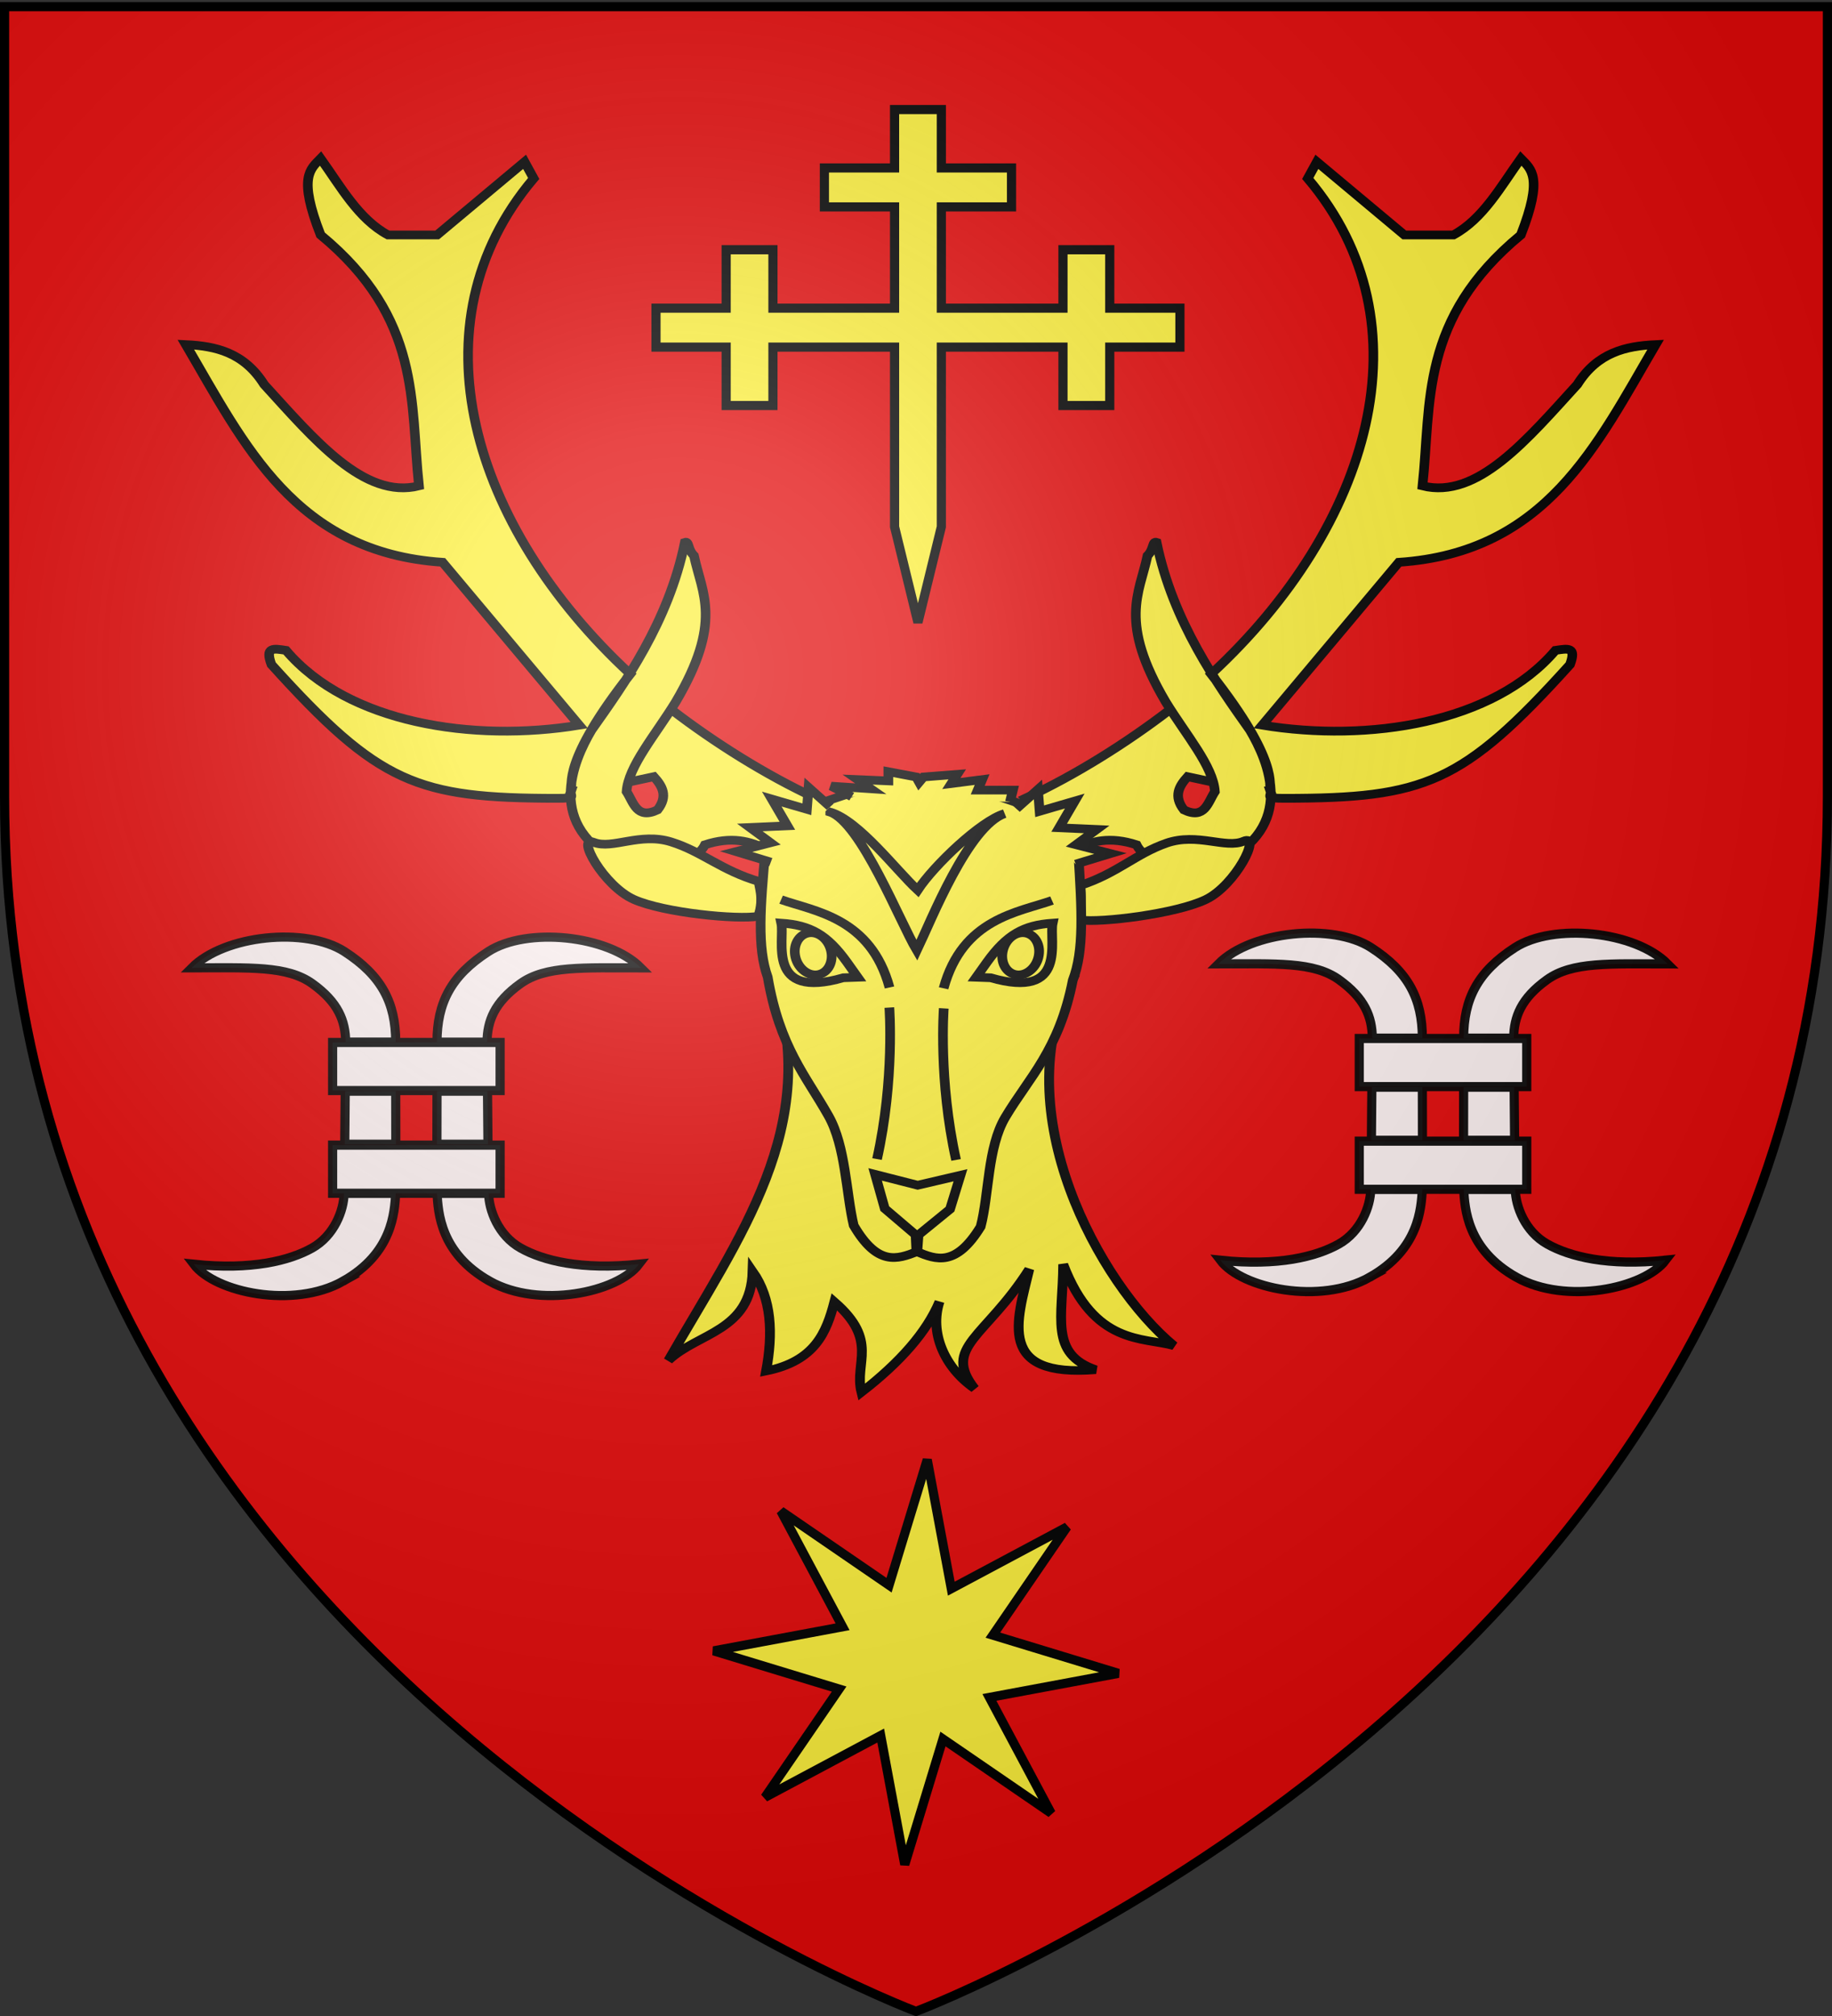 <svg xmlns="http://www.w3.org/2000/svg" xmlns:xlink="http://www.w3.org/1999/xlink" width="600" height="660" version="1.0"><rect width="100%" height="100%" fill="#333333" stroke="none"/><desc>Flag of Canton of Valais (Wallis)</desc><defs><radialGradient xlink:href="#a" id="c" cx="221.445" cy="226.331" r="300" fx="221.445" fy="226.331" gradientTransform="matrix(1.353 0 0 1.349 -77.63 -85.747)" gradientUnits="userSpaceOnUse"/><linearGradient id="a"><stop offset="0" style="stop-color:white;stop-opacity:.314"/><stop offset=".19" style="stop-color:white;stop-opacity:.251"/><stop offset=".6" style="stop-color:#6b6b6b;stop-opacity:.125"/><stop offset="1" style="stop-color:black;stop-opacity:.125"/></linearGradient></defs><g style="display:inline"><path d="M300 658.5s298.5-112.32 298.5-397.772V2.176H1.5v258.552C1.5 546.18 300 658.5 300 658.5" style="fill:#e20909;fill-opacity:1;fill-rule:evenodd;stroke:none;stroke-width:1px;stroke-linecap:butt;stroke-linejoin:miter;stroke-opacity:1"/></g><g style="stroke-width:2.726;stroke-miterlimit:4;stroke-dasharray:none;stroke:#000;stroke-opacity:1"><path d="m260.02 313.815 83.015.17c-18.751 41.921 7.54 97.17 28.235 116.741-8.613-2.783-22.13-.075-30.743-25.976-.06 16.868-3.904 28.616 9.028 33.636-27.504 2.583-21.918-15.406-18.446-32.08-12.135 21.859-24.258 24.817-15.178 38.086-8.343-6.653-12.584-17.89-9.73-27.734-3.546 9.636-10.86 19.272-21.67 28.908-2.066-9.49 4.898-16.406-7.507-28.842-2.218 9.695-5.307 18.893-18.948 22.078 1.944-12.06 1.546-23.05-3.753-31.808-.499 19.169-15.139 19.534-23.366 28.426 19.347-38.96 43.028-74.949 29.063-121.605z" style="fill:#fcef3c;fill-opacity:1;stroke:#000;stroke-width:2.726;stroke-miterlimit:4;stroke-dasharray:none;stroke-opacity:1" transform="matrix(1.18 0 0 1.026 -53.613 -1.364)"/><g style="display:inline;fill:#fcef3c;stroke:#000;stroke-width:1.953;stroke-miterlimit:4;stroke-dasharray:none;stroke-opacity:1"><g style="fill:#fcef3c;stroke:#000;stroke-width:4.123;stroke-miterlimit:4;stroke-dasharray:none;stroke-opacity:1"><path d="M225.07 598.835c.85-2.821-4.264-13.577 25.463-55.075C181.86 474.127 156.16 378.625 209 310.294l-3.914-7.828-37.573 34.442h-21.135c-12.66-7.494-20.235-22.614-28.962-36.007-4.448 5.013-9.728 8.718 0 36.007 43.528 39.4 38.436 78.8 42.27 118.199-23.578 6.471-44.98-21.883-66.536-47.75-8.69-15.118-20.84-18.12-33.66-18.786 25.171 47.024 46.86 97.896 110.372 102.543l58.708 76.712c-45.659 8.226-99.443-.929-126.027-35.225-5.453-.916-9.096-1.733-6.262 6.673 46.228 56.103 62.464 62.99 122.736 63.019 8.99.004 5.3-.966 6.053-3.458zm24.394-4.11c2.689-.602 8.51-2.004 11.2-2.633 3.643 4.438 6.165 9.156 1.565 15.655-8.96 4.67-10.238-3.463-13.307-8.61.708-11.978 12.426-26.7 21.135-42.27 20.317-37.718 11.301-50.992 7.827-68.884-2.869-3.127-2.007-6.987-3.914-6.262-7.005 37.53-26.1 66.73-40.117 88.453-8.007 14.828-20.16 45.465 12.72 62.622 18.422 1.715 32.154.08 36.008-8.61 11.284-4.042 19.482-1.913 26.614 2.348l21.135-24.266c-21.81-11.085-43.795-26.389-61.625-41.352M525.636 598.835c-.852-2.821 4.263-13.577-25.464-55.075 68.673-69.633 94.372-165.135 41.533-233.466l3.914-7.828 37.573 34.442h21.135c12.66-7.494 20.235-22.614 28.962-36.007 4.448 5.013 9.728 8.718 0 36.007-43.528 39.4-38.436 78.8-42.27 118.199 23.578 6.471 44.98-21.883 66.536-47.75 8.69-15.118 20.841-18.12 33.66-18.786-25.171 47.024-46.86 97.896-110.371 102.543l-58.708 76.712c45.658 8.226 99.443-.929 126.026-35.225 5.453-.916 9.096-1.733 6.262 6.673-46.228 56.103-62.464 62.99-122.736 63.019-8.99.004-5.3-.966-6.052-3.458zm-24.395-4.11c-2.689-.602-8.51-2.004-11.199-2.633-3.644 4.438-6.166 9.156-1.566 15.655 8.96 4.67 10.238-3.463 13.308-8.61-.709-11.978-12.427-26.7-21.135-42.27-20.317-37.718-11.302-50.992-7.828-68.884 2.87-3.127 2.008-6.987 3.914-6.262 7.005 37.53 26.1 66.73 40.117 88.453 8.007 14.828 20.16 45.465-12.72 62.622-18.422 1.715-32.154.08-36.008-8.61-11.283-4.042-19.482-1.913-26.614 2.348l-21.135-24.266c21.811-11.085 43.795-26.389 61.625-41.352" style="fill:#fcef3c;fill-opacity:1;fill-rule:evenodd;stroke:#000;stroke-width:4.123;stroke-linecap:butt;stroke-linejoin:miter;stroke-miterlimit:4;stroke-dasharray:none;stroke-opacity:1" transform="matrix(.762 0 0 .695 15.53 -157.235)"/></g><g style="fill:#fcef3c;stroke:#000;stroke-width:1.953;stroke-miterlimit:4;stroke-dasharray:none;stroke-opacity:1"><path d="M117.958 165.062c-7.592-2.476-11.424-6.719-17.722-8.918-6.298-2.2-11.876 1.75-15.585.103s1.962 9.84 8.085 12.858 20.866 4.6 25.066 3.782c1.33-4.199-.019-7.006.156-7.825z" style="fill:#fcef3c;fill-opacity:1;fill-rule:evenodd;stroke:#000;stroke-width:1.953;stroke-linecap:butt;stroke-linejoin:miter;stroke-miterlimit:4;stroke-dasharray:none;stroke-opacity:1" transform="matrix(1.624 0 0 1.454 57.024 48.593)"/><path d="M182.726 165.953c7.501-2.739 11.183-7.113 17.4-9.53 6.217-2.418 11.93 1.334 15.58-.442 3.648-1.776-1.618 9.902-7.632 13.132s-21.126 5.282-25.352 4.612c.196-4.15.207-6.96.004-7.772z" style="display:inline;fill:#fcef3c;fill-opacity:1;fill-rule:evenodd;stroke:#000;stroke-width:1.953;stroke-linecap:butt;stroke-linejoin:miter;stroke-miterlimit:4;stroke-dasharray:none;stroke-opacity:1" transform="matrix(1.624 0 0 1.454 57.024 48.593)"/><path d="M148.214 142.881c-7.352-.047-13.805 3.157-18.697 4.822-3.654.817-6.556 4.163-10.269 10.232-1.047 12.97-1.68 22.008.463 28.656 2.416 15.782 7.667 22.14 12.269 31.25 3.47 6.87 3.522 17.344 5.07 24.65 4.81 9.217 8.788 7.641 12.746 5.918 3.918 1.811 7.845 3.475 12.86-5.632 1.711-7.27 1.354-17.86 4.976-24.65 4.805-9.005 10.839-15.126 13.607-30.85 2.29-6.598 1.859-15.649 1.102-28.637-3.577-6.151-6.404-9.56-10.039-10.46-5.342-1.952-12.598-5.25-20.886-5.248-.32-.009-2.462-.046-3.202-.05z" style="fill:#fcef3c;fill-opacity:1;fill-rule:evenodd;stroke:#000;stroke-width:1.953;stroke-linecap:butt;stroke-linejoin:miter;stroke-miterlimit:4;stroke-dasharray:none;stroke-opacity:1" transform="matrix(1.624 0 0 1.454 57.024 48.593)"/><path d="m141.378 231.004 1.936 7.692 6.222 5.92.152 3.581.206.002.232-3.577 6.352-5.78 2.108-7.646-8.63 2.25zM155.183 189.103c3.822-15.737 15.108-17.102 21.859-19.774M132.328 149.435c6.246 2.497 14.033 24.692 17.454 31.136 2.917-6.817 10.34-27.928 17.696-30.797-4.738 1.555-14.219 11.616-17.525 17.221-4.299-4.441-11.854-15.636-17.625-17.56zM157.694 227.746c-3.575-17.985-2.479-34.12-2.479-34.12" style="fill:#fcef3c;fill-opacity:1;fill-rule:evenodd;stroke:#000;stroke-width:1.953;stroke-linecap:butt;stroke-linejoin:miter;stroke-miterlimit:4;stroke-dasharray:none;stroke-opacity:1" transform="matrix(1.624 0 0 1.454 57.024 48.593)"/><path d="M144.272 188.916c-3.822-15.738-15.108-17.102-21.859-19.774M141.76 227.558c3.575-17.985 2.48-34.119 2.48-34.119" style="display:inline;fill:#fcef3c;fill-opacity:1;fill-rule:evenodd;stroke:#000;stroke-width:1.953;stroke-linecap:butt;stroke-linejoin:miter;stroke-miterlimit:4;stroke-dasharray:none;stroke-opacity:1" transform="matrix(1.624 0 0 1.454 57.024 48.593)"/><path d="m132.307 148.238-4.356-4.348-.342 4.909-7.083-2.305 3.15 6.02-7.573.375 4.178 3.436-6.956 1.997 7.007 2.376" style="fill:#fcef3c;fill-opacity:1;fill-rule:evenodd;stroke:#000;stroke-width:1.953;stroke-linecap:butt;stroke-linejoin:miter;stroke-miterlimit:4;stroke-dasharray:none;stroke-opacity:1" transform="matrix(1.624 0 0 1.454 57.024 48.593)"/><path d="m169.851 148.683 4.357-4.348.342 4.91 7.083-2.305-3.15 6.019 7.573.376-4.179 3.435 6.957 1.997-7.007 2.376" style="display:inline;fill:#fcef3c;fill-opacity:1;fill-rule:evenodd;stroke:#000;stroke-width:1.953;stroke-linecap:butt;stroke-linejoin:miter;stroke-miterlimit:4;stroke-dasharray:none;stroke-opacity:1" transform="matrix(1.624 0 0 1.454 57.024 48.593)"/><path d="m136.653 145.952-4.136-2.364 7.978.591-2.66-2.068 6.206.295v-2.068l5.614 1.182.591 1.182.886-1.182 6.797-.591-1.182 2.068 6.205-.886-.886 2.364h7.091l-.59 2.66" style="fill:#fcef3c;fill-opacity:1;fill-rule:evenodd;stroke:#000;stroke-width:1.953;stroke-linecap:butt;stroke-linejoin:miter;stroke-miterlimit:4;stroke-dasharray:none;stroke-opacity:1" transform="matrix(1.624 0 0 1.454 57.024 48.593)"/><g style="fill:#fcef3c;stroke:#000;stroke-width:1.953;stroke-miterlimit:4;stroke-dasharray:none;stroke-opacity:1"><path d="m137.856 186.62-2.18-3.422c-4.011-6.225-7.39-8.317-13.227-8.77.747 3.803-3.126 17.362 12.494 12.306z" style="fill:#fcef3c;fill-opacity:1;fill-rule:evenodd;stroke:#000;stroke-width:1.953;stroke-linecap:butt;stroke-linejoin:miter;stroke-miterlimit:4;stroke-dasharray:none;stroke-opacity:1" transform="matrix(1.624 0 0 1.454 57.024 48.593)"/><path d="M125.315 182.12c.566 2.59 2.627 4.337 4.603 3.904 1.976-.434 3.116-2.884 2.546-5.472-.566-2.588-2.627-4.336-4.603-3.903s-3.116 2.884-2.546 5.472z" style="display:inline;overflow:visible;visibility:visible;fill:#fcef3c;fill-opacity:1;fill-rule:nonzero;stroke:#000;stroke-width:1.953;stroke-linecap:butt;stroke-linejoin:miter;stroke-miterlimit:4;stroke-dasharray:none;stroke-dashoffset:0;stroke-opacity:1;marker:none;marker-start:none;marker-mid:none;marker-end:none" transform="matrix(1.624 0 0 1.454 57.024 48.593)"/></g><g style="fill:#fcef3c;stroke:#000;stroke-width:1.953;stroke-miterlimit:4;stroke-dasharray:none;stroke-opacity:1"><path d="m161.76 186.62 2.179-3.422c4.012-6.225 7.392-8.317 13.228-8.77-.747 3.803 3.126 17.362-12.495 12.306z" style="fill:#fcef3c;fill-opacity:1;fill-rule:evenodd;stroke:#000;stroke-width:1.953;stroke-linecap:butt;stroke-linejoin:miter;stroke-miterlimit:4;stroke-dasharray:none;stroke-opacity:1" transform="matrix(1.624 0 0 1.454 57.024 48.593)"/><path d="M174.301 182.12c-.566 2.59-2.628 4.337-4.603 3.904-1.976-.434-3.116-2.884-2.546-5.472.566-2.588 2.627-4.336 4.603-3.903s3.116 2.884 2.546 5.472z" style="display:inline;overflow:visible;visibility:visible;fill:#fcef3c;fill-opacity:1;fill-rule:nonzero;stroke:#000;stroke-width:1.953;stroke-linecap:butt;stroke-linejoin:miter;stroke-miterlimit:4;stroke-dasharray:none;stroke-dashoffset:0;stroke-opacity:1;marker:none;marker-start:none;marker-mid:none;marker-end:none" transform="matrix(1.624 0 0 1.454 57.024 48.593)"/></g></g></g></g><path id="b" d="M108.936 341.279h54.853v15.756h-54.853zm0 33.619h54.853v15.756h-54.853zm3.366 44.578c-16.15 9.074-41.789 3.715-48.835-5.59 18.876 2 31.41-1.176 38.768-5.31 7.234-4.062 10.367-12.317 10.456-17.88h16.91c-.427 6.145-.944 19.59-17.3 28.78zm.606-44.867c.059-5.796.1-11.586.155-17.38h16.539c.01 5.79.03 11.59.03 17.38zm.31-33.442c-.092-7.041-2.478-13.061-10.91-19.125-8.256-5.937-20.483-5.184-39.493-5.184 10.78-10.827 37.449-13.43 49.98-5.35 12.213 7.876 16.797 16.817 16.807 29.66zm47.206 78.297c16.15 9.072 41.788 3.714 48.835-5.59-18.877 2-31.41-1.175-38.769-5.307-7.234-4.062-10.367-12.315-10.456-17.876h-16.91c.428 6.143.944 19.586 17.3 28.773zm-.607-44.857c-.059-5.794-.1-11.583-.155-17.376h-16.538c-.01 5.789-.03 11.587-.031 17.376zm-.31-33.434c.092-7.04 2.478-13.059 10.91-19.121 8.256-5.936 20.483-5.183 39.494-5.183-10.78-10.824-37.45-13.428-49.981-5.349-12.213 7.874-16.796 16.814-16.806 29.653z" style="opacity:.943;fill:#fff;fill-opacity:1;fill-rule:nonzero;stroke:#000;stroke-width:3;stroke-miterlimit:4;stroke-dashoffset:2.189;stroke-opacity:1;stroke-dasharray:none"/><use xlink:href="#b" width="100%" height="100%" transform="translate(336.237 -1.302)"/><path d="m250.533 588.402 24.292-35.434-41.1-12.508 42.232-7.879-20.217-37.906 35.434 24.292 12.508-41.1 7.878 42.232 37.907-20.217-24.292 35.434 41.1 12.508-42.232 7.878 20.217 37.907-35.434-24.292-12.508 41.1-7.878-42.232z" style="fill:#fcef3c;fill-opacity:1;stroke:#000;stroke-width:3;stroke-miterlimit:4;stroke-dasharray:none;stroke-opacity:1"/><path d="m308.301 172.462-7.66 31.332-7.66-31.332v-58.825h-39.834v19.125h-15.32v-19.125h-22.981v-12.75h22.98V81.762h15.321v19.125h39.834v-33.15H270v-12.75h22.98V35.862h15.321v19.125h22.981v12.75h-22.98v33.15h39.833V81.762h15.32v19.125h22.981v12.75h-22.98v19.125h-15.321v-19.125H308.3v33.15z" style="display:inline;fill:#fcef3c;fill-opacity:1;stroke:#000;stroke-width:3;stroke-miterlimit:4;stroke-dasharray:none;stroke-opacity:1"/><path d="M300 658.5s298.5-112.32 298.5-397.772V2.176H1.5v258.552C1.5 546.18 300 658.5 300 658.5" style="opacity:1;fill:url(#c);fill-opacity:1;fill-rule:evenodd;stroke:none;stroke-width:1px;stroke-linecap:butt;stroke-linejoin:miter;stroke-opacity:1"/><path d="M300 658.5S1.5 546.18 1.5 260.728V2.176h597v258.552C598.5 546.18 300 658.5 300 658.5z" style="opacity:1;fill:none;fill-opacity:1;fill-rule:evenodd;stroke:#000;stroke-width:3;stroke-linecap:butt;stroke-linejoin:miter;stroke-miterlimit:4;stroke-dasharray:none;stroke-opacity:1"/></svg>